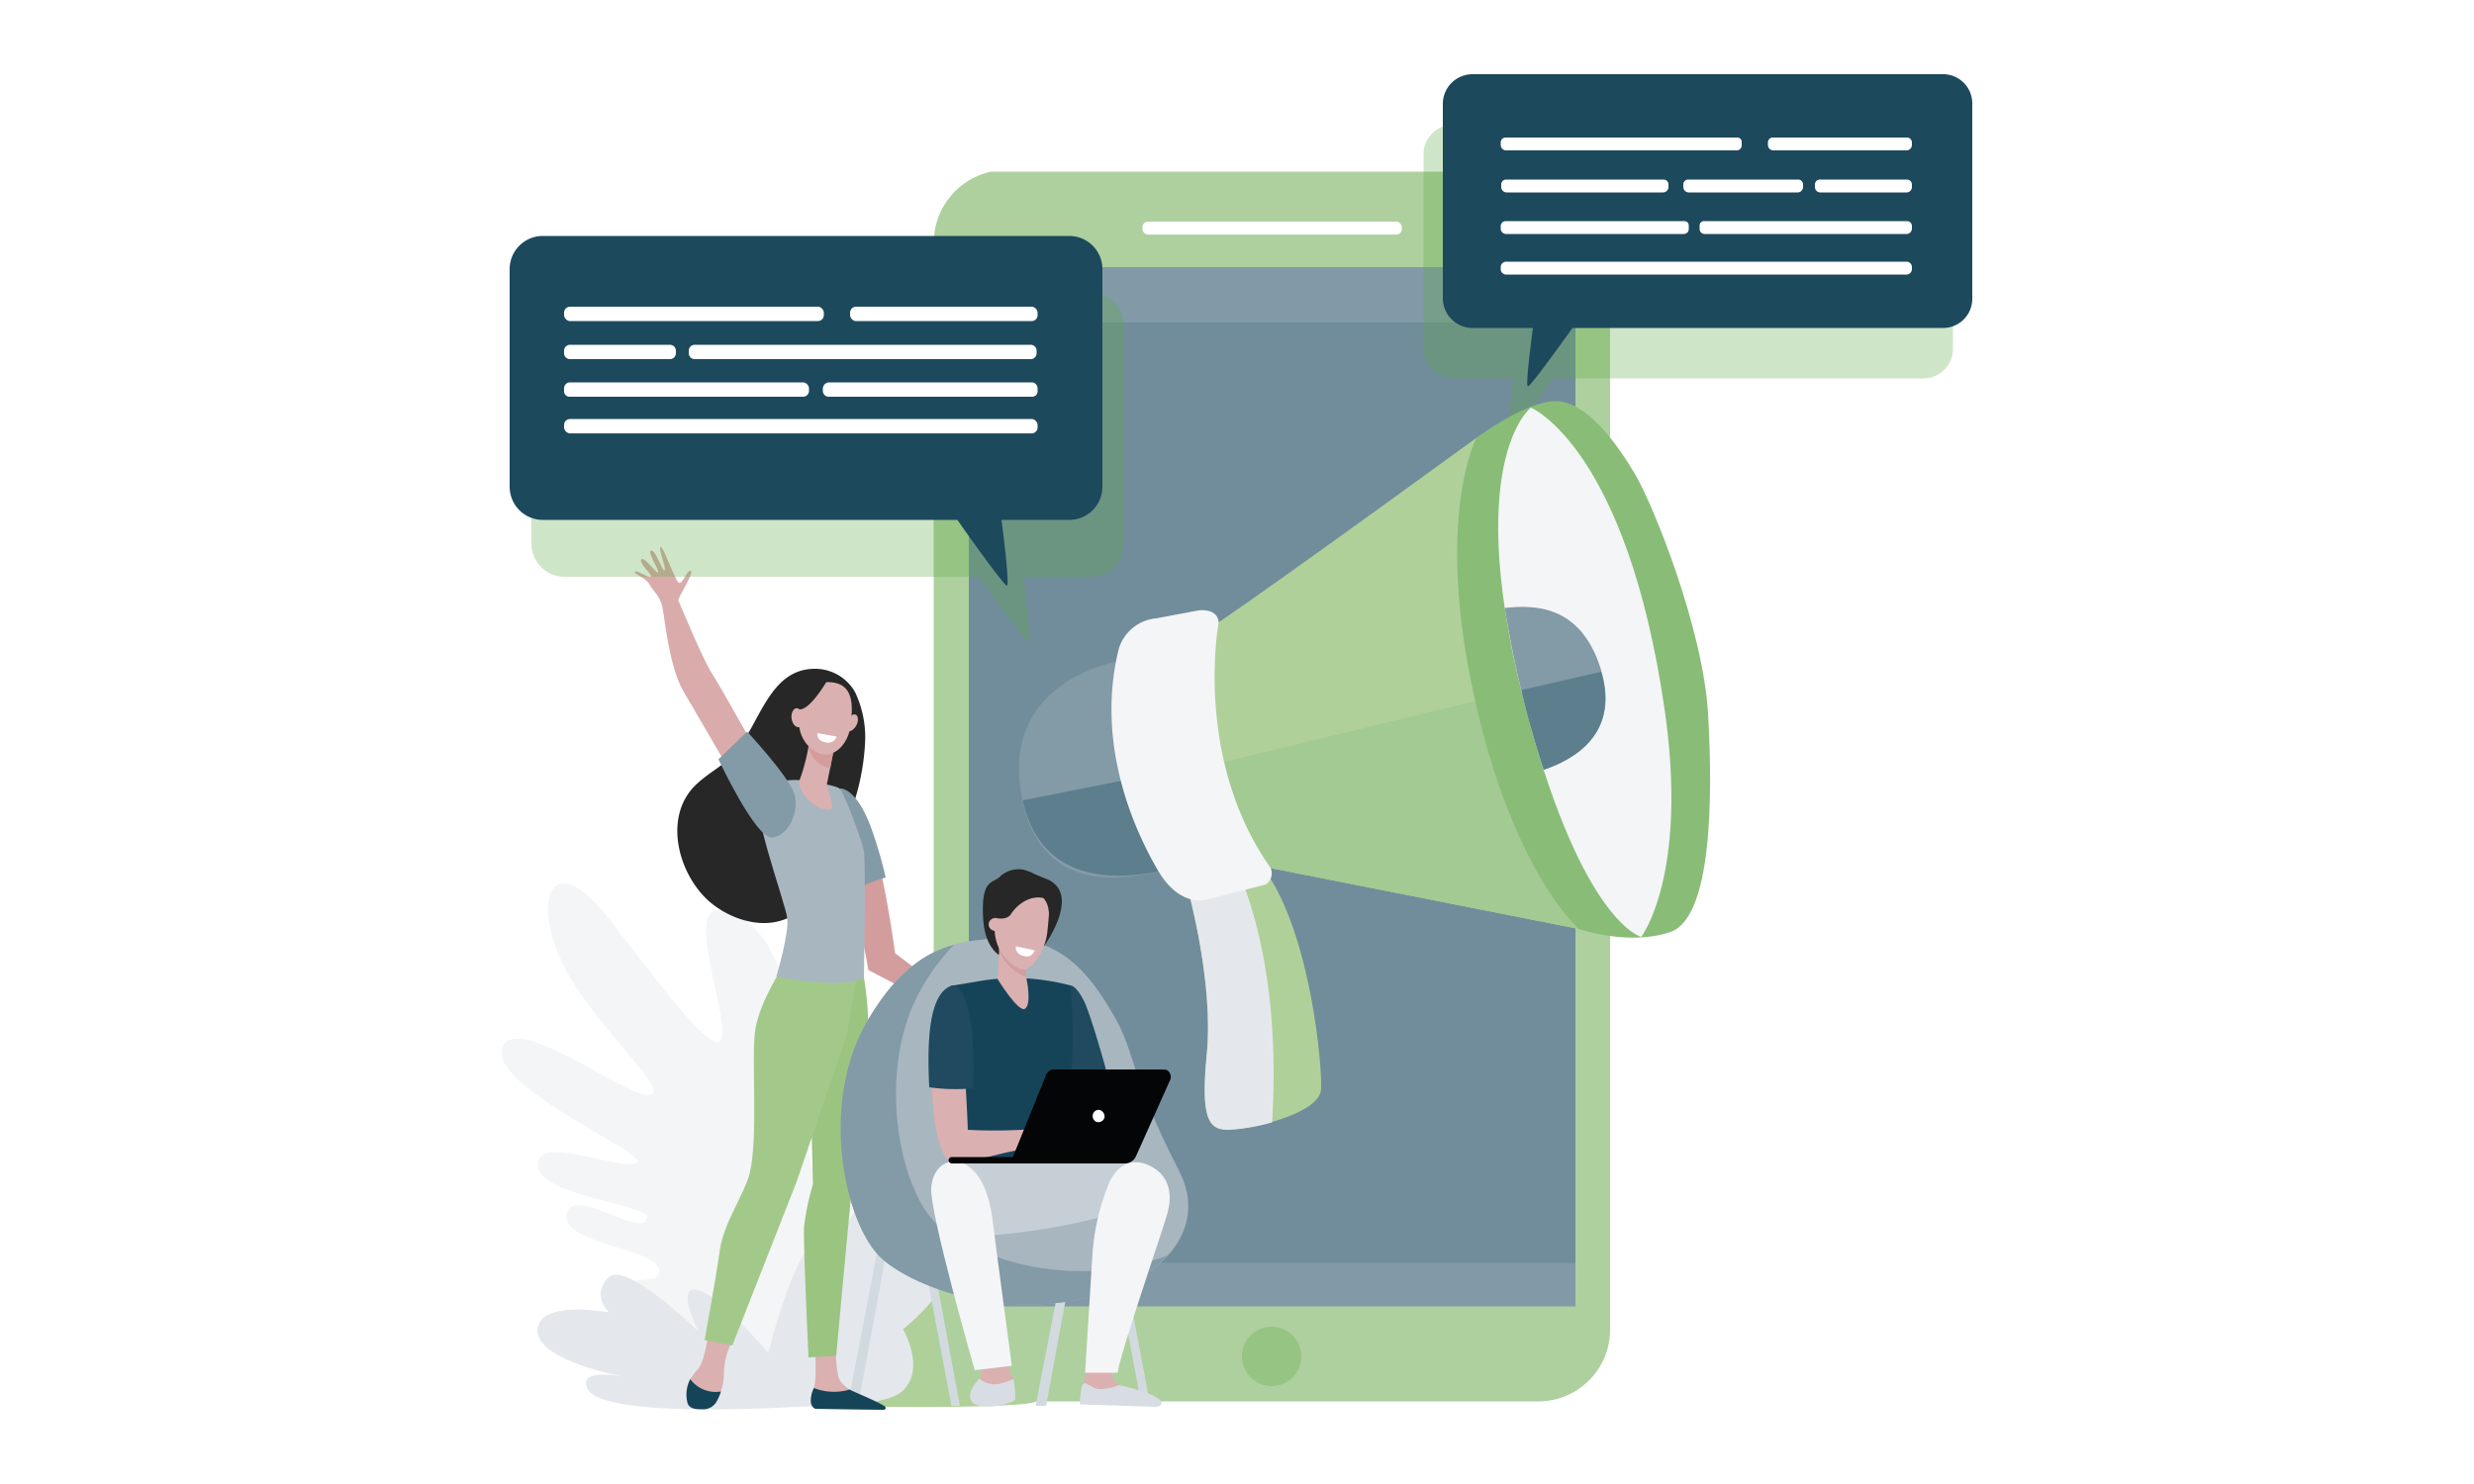 <?xml version="1.0" encoding="UTF-8"?> <svg xmlns="http://www.w3.org/2000/svg" id="Livello_1" data-name="Livello 1" viewBox="0 0 500 300"><defs><style>.cls-1{fill:#fff;}.cls-2,.cls-23{fill:#f4f5f7;}.cls-3{fill:#b0d099;}.cls-4{fill:#e4e8ec;}.cls-5{fill:#d3dadf;}.cls-6{fill:#272727;}.cls-7{fill:#d9abab;}.cls-8{fill:#d39d9e;}.cls-9{fill:#839aa7;}.cls-10{fill:#dbb0b1;}.cls-11{fill:#9bc480;}.cls-12{fill:#a3c98a;}.cls-13{fill:#a8b6c0;}.cls-14{fill:#154459;}.cls-15{fill:#add09e;}.cls-16{fill:#718d9b;}.cls-17{fill:#60a845;}.cls-17,.cls-23{opacity:0.3;}.cls-17,.cls-18,.cls-23{isolation:isolate;}.cls-18{fill:#cbd0d9;opacity:0.2;}.cls-19{fill:#1d495d;}.cls-20{fill:#5c7e8d;}.cls-21{fill:#a2ca92;}.cls-22{fill:#89bd77;}.cls-24{fill:#1f4a5f;}.cls-25{fill:#c6cfd6;}.cls-26{fill:#d7dde3;}.cls-27{fill:#040506;}</style></defs><rect class="cls-1" width="500" height="300"></rect><g id="Raggruppa_2955" data-name="Raggruppa 2955"><path id="Tracciato_11247" data-name="Tracciato 11247" class="cls-2" d="M168.9,253.9S181.1,227,177,221c-5.6-8.3-12.6,17.2-13,14.9-3.2-21.1-2.5-47.8-17.6-51.8-8.6-2.3.6,19.9-.5,25.6s-15.3-14.7-24.1-25.5-14.2-4.8-9.1,8.3,22.8,27.5,18.8,28.8-26.4-16.4-29.8-9.9c-4.1,8,30.4,22.1,26.9,23.7s-19.9-5.9-19.9.4,22.7,8,22.1,10.7c-.9,4.5-15.2-6.9-16.3-.7s19.4,6.8,18.7,11.7c-.5,2.8-5.6-.1-6.6,3.8-2.1,8.9,30.2,21.3,30.2,21.3Z"></path><path id="Tracciato_11248" data-name="Tracciato 11248" class="cls-3" d="M190.9,259.8c4.9,2.3,3.6,8.1,3.6,8.1s13.3-10.4,18.3-4.4,2.3,18-3.5,19.9-56.6.6-56.6.6S186.5,257.8,190.9,259.8Z"></path><path id="Tracciato_11249" data-name="Tracciato 11249" class="cls-4" d="M164.2,284.2s-15.6-20-22.1-23-.9,8-.9,8-14.8-14.6-18.3-10.9.2,7,.2,7-12.4-2.3-14.2,2.4c-2.8,7.1,17.6,10.7,17.6,10.7s-9.8-2.2-7.8,2.3C121.7,287.3,164.2,284.2,164.2,284.2Z"></path><g id="Raggruppa_2950" data-name="Raggruppa 2950"><g id="Raggruppa_2949" data-name="Raggruppa 2949"><path id="Tracciato_11250" data-name="Tracciato 11250" class="cls-4" d="M152.8,283.9s24.8,1.8,29.6-2.7.1-12.5.1-12.5,8.5-6.7,8.3-11.1-5.6-2.2-5.6-2.2,9.4-12.1,7.1-14.4c-4.1-4.3-15,8.3-15,8.3s3.2-6-.2-6.9c-5.1-1.4-8.9,13.3-8.9,13.3s1-5.8-2.6-5C159.3,252.1,152.8,283.9,152.8,283.9Z"></path></g></g><path id="Tracciato_11251" data-name="Tracciato 11251" class="cls-5" d="M173.4,284.2h-2.1L179,244l1.8.3Z"></path><g id="Raggruppa_2951" data-name="Raggruppa 2951"><path id="Tracciato_11252" data-name="Tracciato 11252" class="cls-6" d="M174.8,150.7a21.3,21.3,0,0,0-2-10.8,9.3,9.3,0,0,0-8.1-4.7c-10.2,0-11.4,13.5-17.9,18.7-2,1.6-4.2,2.9-6,4.6-6.9,6.4-3.8,18.1,2.5,23.7,4.4,3.8,11.3,6,16.7,3a16.5,16.5,0,0,0,6.5-7.1,98.7,98.7,0,0,0,5.1-13.1A47.1,47.1,0,0,0,174.8,150.7Z"></path><path id="Tracciato_11253" data-name="Tracciato 11253" class="cls-7" d="M153.1,152.2s-7.5-13.4-9.3-16.2-6.5-14.2-6.7-14.6,3.3-5.8,2.5-6-1.6,2.8-2.4,2.4-3.2-7.6-3.7-7.2,1.3,4.5.8,4.7-1.8-4.2-2.7-4,1.7,4,1.4,4.4-2.9-3.4-3.4-2.6,2.5,3.3,1.9,3.5-3-1.5-3.2-1,2.3,1.2,3,2.6,2.1,2.1,2.6,4.7,1.4,12,4.2,16.8l8.8,15.1Z"></path><path id="Tracciato_11254" data-name="Tracciato 11254" class="cls-8" d="M192.5,201.5l-11.6-8.8s-1.1-8.3-2.7-15.7c-2,.6-3.7,2.1-5.7,2.7l3,16.4,15.1,7.9,4.3,5.5,1-5.7Z"></path><path id="Tracciato_11255" data-name="Tracciato 11255" class="cls-9" d="M176.5,168.6c-3.2-9.6-6.7-9.2-6.7-9.2l2.7,20.3c2-.6,4.5-1.8,6.5-2.3A88.4,88.4,0,0,0,176.5,168.6Z"></path><path id="Tracciato_11256" data-name="Tracciato 11256" class="cls-10" d="M143.1,270s-.7,5-1.9,6.6a18.4,18.4,0,0,0-1.7,2.2,6.2,6.2,0,0,0,.3,5c.2.6-.1.6.6.8a4,4,0,0,0,4.9-2.3,11.8,11.8,0,0,0,1-4.2,14.5,14.5,0,0,1,1.6-6.8Z"></path><path id="Tracciato_11257" data-name="Tracciato 11257" class="cls-10" d="M164.6,272.3a36.5,36.5,0,0,1,.1,7.4c-.2,1-1.2,3-.7,3.9a2.3,2.3,0,0,0,1,1.2l12.7.2c.7,0,.2-.5-.3-.9a29.4,29.4,0,0,0-4.6-2.5l-1.1-.7a6.9,6.9,0,0,1-1.8-1.6c-.9-1-1-6-1-6Z"></path><path id="Tracciato_11258" data-name="Tracciato 11258" class="cls-11" d="M174.6,197.6s1.6,9.1.5,15.1-6.1,61.4-6.1,61.4l-5.6.3s-1.1-23.1-.9-26.4a50.6,50.6,0,0,1,1.8-8.6l-.5-18.7,7-24.6Z"></path><path id="Tracciato_11259" data-name="Tracciato 11259" class="cls-12" d="M158.1,195.6s-4.4,6.7-5.4,12.2.7,22.5-1.3,29.8c-1.1,3.9-5.2,9.9-5.9,15s-3.1,18.3-3.1,18.3L148,272l13-33.1L171.2,209l2.6-15.4Z"></path><path id="Tracciato_11260" data-name="Tracciato 11260" class="cls-13" d="M161.7,157.7s-5.9-.4-8.2,2.1,5.2,22.6,5.6,25.8-2.2,11.8-2.2,11.8,13.7,2.8,17.7.2c0,0,.4-23.2,0-25.5s-4-11.7-4.8-12.6S161.7,157.7,161.7,157.7Z"></path><path id="Tracciato_11261" data-name="Tracciato 11261" class="cls-10" d="M163.6,149.8a1.8,1.8,0,0,1-.1.5,38.3,38.3,0,0,1-1.9,7.4c-.8,1.5,2.8,6.5,6.3,5.9,1-.2-.9-4.6-.8-5s.4-2.1.7-3.4a15.5,15.5,0,0,1,.4-2.1l.6-3.4Z"></path><path id="Tracciato_11262" data-name="Tracciato 11262" class="cls-8" d="M163.5,150.3a1.8,1.8,0,0,0,.1-.5h5.2l-.6,3.4-.4,2.1a5.3,5.3,0,0,1-2.5-1.2,6.1,6.1,0,0,1-1.9-2.9C163.4,150.8,163.5,150.5,163.5,150.3Z"></path><path id="Tracciato_11263" data-name="Tracciato 11263" class="cls-10" d="M167.1,137.9a4.8,4.8,0,0,0-4,1.7c-1.5,2-3.2,8.2.7,11.6s7.6-.4,8.1-4.5S172.7,137.8,167.1,137.9Z"></path><path id="Tracciato_11264" data-name="Tracciato 11264" class="cls-10" d="M173.1,146.6c-.5.9-1.3,1.4-1.7,1.2s-.6-1.3-.1-2.2,1.2-1.4,1.7-1.1S173.5,145.8,173.1,146.6Z"></path><path id="Tracciato_11265" data-name="Tracciato 11265" class="cls-6" d="M167.4,137.2s-3.3,5.9-5.6,6.2-2.7,3.4-2.7,3.4.9-7.2,3.2-8.6A8.9,8.9,0,0,1,167.4,137.2Z"></path><path id="Tracciato_11266" data-name="Tracciato 11266" class="cls-14" d="M145.7,281.3a6.4,6.4,0,0,1-6.2-2.5,6.7,6.7,0,0,0-.5,5c.5,1.1,1.9,1.1,3.1,1.1a3.1,3.1,0,0,0,2.8-1.7A10.8,10.8,0,0,0,145.7,281.3Z"></path><path id="Tracciato_11267" data-name="Tracciato 11267" class="cls-14" d="M171.7,280.9a11.1,11.1,0,0,1-7.2-.3,5.6,5.6,0,0,0-.6,3.1c.3.9.7,1.1,1.1,1.1l13.6.2a.4.4,0,0,0,.4-.4.3.3,0,0,0-.1-.2C178.3,283.7,171.9,281.1,171.7,280.9Z"></path><path id="Tracciato_11268" data-name="Tracciato 11268" class="cls-10" d="M162.4,144.9c.2,1-.2,2-.9,2.1s-1.3-.6-1.5-1.6.2-2,.8-2.2S162.2,143.8,162.4,144.9Z"></path><path id="Tracciato_11269" data-name="Tracciato 11269" class="cls-9" d="M151,147.9s8.3,8.9,9.5,12.5-1.2,8.7-4.5,8.9-10.8-15.8-10.8-15.8Z"></path></g><path id="Tracciato_11270" data-name="Tracciato 11270" class="cls-15" d="M315.8,35h0l-.9-.3H200.3a14.7,14.7,0,0,0-11.5,12.8c0,.5-.1,1-.1,1.5V269.4a14.7,14.7,0,0,0,9.6,13.7h.1l.8.2H310.9a14.5,14.5,0,0,0,14.5-14.5V48.7A14.7,14.7,0,0,0,315.8,35Z"></path><rect id="Rettangolo_1146" data-name="Rettangolo 1146" class="cls-16" x="195.8" y="54" width="122.6" height="210.09"></rect><rect id="Rettangolo_1147" data-name="Rettangolo 1147" class="cls-1" x="230.9" y="44.8" width="52.4" height="2.63" rx="1.1"></rect><ellipse id="Ellisse_300" data-name="Ellisse 300" class="cls-17" cx="257" cy="274.2" rx="6" ry="6"></ellipse><rect id="Rettangolo_1148" data-name="Rettangolo 1148" class="cls-18" x="195.8" y="255.3" width="122.6" height="8.81"></rect><rect id="Rettangolo_1149" data-name="Rettangolo 1149" class="cls-18" x="195.8" y="54" width="122.6" height="11.15"></rect><g id="Raggruppa_2952" data-name="Raggruppa 2952"><path id="Tracciato_11271" data-name="Tracciato 11271" class="cls-17" d="M220.5,59.1H114a6.7,6.7,0,0,0-6.6,6.7h0v44.1a6.7,6.7,0,0,0,6.6,6.7h83.8c3.4,4.7,9.6,13.2,10.1,13.2s-.4-8-1.1-13.2h13.7a6.6,6.6,0,0,0,6.6-6.7h0V65.8A6.6,6.6,0,0,0,220.5,59.1Z"></path><path id="Tracciato_11272" data-name="Tracciato 11272" class="cls-19" d="M216.1,47.7H109.7a6.7,6.7,0,0,0-6.7,6.7h0v44a6.7,6.7,0,0,0,6.7,6.7h83.8c3.3,4.8,9.5,13.3,10,13.3s-.4-8.1-1.1-13.3h13.7a6.7,6.7,0,0,0,6.7-6.7h0v-44a6.7,6.7,0,0,0-6.7-6.7Z"></path><rect id="Rettangolo_1150" data-name="Rettangolo 1150" class="cls-1" x="114" y="62" width="52.5" height="2.91" rx="1.2"></rect><path id="Rettangolo_1151" data-name="Rettangolo 1151" class="cls-1" d="M115.2,69.7h20.2a1.2,1.2,0,0,1,1.2,1.2v.5a1.2,1.2,0,0,1-1.2,1.2H115.2a1.2,1.2,0,0,1-1.2-1.2h0v-.5A1.2,1.2,0,0,1,115.2,69.7Z"></path><path id="Rettangolo_1152" data-name="Rettangolo 1152" class="cls-1" d="M140.4,69.7h67.9a1.2,1.2,0,0,1,1.2,1.2v.5a1.2,1.2,0,0,1-1.2,1.2H140.4a1.2,1.2,0,0,1-1.2-1.2h0v-.5A1.2,1.2,0,0,1,140.4,69.7Z"></path><rect id="Rettangolo_1153" data-name="Rettangolo 1153" class="cls-1" x="171.8" y="62" width="37.9" height="2.91" rx="1.2"></rect><rect id="Rettangolo_1154" data-name="Rettangolo 1154" class="cls-1" x="114" y="84.7" width="95.7" height="2.91" rx="1.2"></rect><path id="Rettangolo_1155" data-name="Rettangolo 1155" class="cls-1" d="M115.2,77.3h47.1a1.3,1.3,0,0,1,1.2,1.2h0v.6a1.2,1.2,0,0,1-1.2,1.1H115.2a1.1,1.1,0,0,1-1.2-1.1h0v-.6A1.2,1.2,0,0,1,115.2,77.3Z"></path><path id="Rettangolo_1156" data-name="Rettangolo 1156" class="cls-1" d="M167.5,77.3h41a1.2,1.2,0,0,1,1.2,1.2v.6a1.1,1.1,0,0,1-1.2,1.1h-41a1.2,1.2,0,0,1-1.2-1.1h0v-.6A1.3,1.3,0,0,1,167.5,77.3Z"></path></g><path id="Rettangolo_1157" data-name="Rettangolo 1157" class="cls-1" d="M334.9,35.1H304.3a1,1,0,0,1-1-1v-.5a1.1,1.1,0,0,1,1-1.1h30.6a1.1,1.1,0,0,1,1.1,1.1v.5A1,1,0,0,1,334.9,35.1Z"></path><path id="Tracciato_11273" data-name="Tracciato 11273" class="cls-17" d="M293.7,25.2h95.1a6,6,0,0,1,5.9,6V70.6a6,6,0,0,1-5.9,5.9H313.9c-3,4.3-8.5,11.9-9,11.9s.4-7.2,1-11.9H293.7a6,6,0,0,1-6-5.9V31.2a6,6,0,0,1,6-6Z"></path><path id="Tracciato_11274" data-name="Tracciato 11274" class="cls-19" d="M297.6,15h95.1a5.9,5.9,0,0,1,5.9,6V60.3a5.9,5.9,0,0,1-5.9,6H317.8c-3,4.2-8.5,11.8-9,11.8s.4-7.1,1-11.8H297.6a6,6,0,0,1-6-6V21a6,6,0,0,1,6-6Z"></path><path id="Rettangolo_1158" data-name="Rettangolo 1158" class="cls-1" d="M385.4,30.4h-27a1.1,1.1,0,0,1-1.1-1.1h0v-.5a1,1,0,0,1,1.1-1h27a1,1,0,0,1,1,1h0v.5A1.1,1.1,0,0,1,385.4,30.4Z"></path><path id="Rettangolo_1159" data-name="Rettangolo 1159" class="cls-1" d="M385.4,38.9H367.8a1.1,1.1,0,0,1-1-1.1v-.5a1,1,0,0,1,1.1-1h17.5a1,1,0,0,1,1,1h0v.5a1.1,1.1,0,0,1-1,1.1Z"></path><path id="Rettangolo_1160" data-name="Rettangolo 1160" class="cls-1" d="M363.3,38.9h-22a1.1,1.1,0,0,1-1.1-1.1h0v-.5a1,1,0,0,1,1.1-1h22a1,1,0,0,1,1.1,1h0v.5a1.1,1.1,0,0,1-1.1,1.1Z"></path><path id="Rettangolo_1161" data-name="Rettangolo 1161" class="cls-1" d="M336.1,38.9H304.5a1.1,1.1,0,0,1-1.1-1.1v-.5a1,1,0,0,1,1.1-1h31.6a1,1,0,0,1,1.1,1h0v.5a1.1,1.1,0,0,1-1.1,1.1Z"></path><path id="Rettangolo_1162" data-name="Rettangolo 1162" class="cls-1" d="M351,30.4H304.3a1.1,1.1,0,0,1-1-1.1h0v-.5a1,1,0,0,1,1-1H351a.9.9,0,0,1,1,1v.5a1,1,0,0,1-1,1.1Z"></path><path id="Rettangolo_1163" data-name="Rettangolo 1163" class="cls-1" d="M385.4,55.5H304.3a1.1,1.1,0,0,1-1-1.1h0V54a1.1,1.1,0,0,1,1-1.1h81.1a1.1,1.1,0,0,1,1,1.1v.4a1.1,1.1,0,0,1-1,1.1Z"></path><path id="Rettangolo_1164" data-name="Rettangolo 1164" class="cls-1" d="M385.4,47.3H344.5a1,1,0,0,1-1-1.1h0v-.5a.9.9,0,0,1,1-1h40.9a1,1,0,0,1,1,1h0v.5A1.1,1.1,0,0,1,385.4,47.3Z"></path><path id="Rettangolo_1165" data-name="Rettangolo 1165" class="cls-1" d="M340.3,47.3h-36a1.1,1.1,0,0,1-1-1.1h0v-.5a1,1,0,0,1,1-1h36a.9.9,0,0,1,1,1v.5a1,1,0,0,1-1,1.1Z"></path><g id="Raggruppa_2953" data-name="Raggruppa 2953"><path id="Tracciato_11275" data-name="Tracciato 11275" class="cls-9" d="M226.4,133.6s-23.7,3.5-20.1,26.4,23.8,17,29,15.9S226.4,133.6,226.4,133.6Z"></path><path id="Tracciato_11276" data-name="Tracciato 11276" class="cls-20" d="M235.3,175.9c2.4-.4.7-9.7-1.9-19.4l-26.7,5.3C210.9,181.1,230.2,177,235.3,175.9Z"></path><path id="Tracciato_11277" data-name="Tracciato 11277" class="cls-3" d="M240.1,179.9s5.2,18.6,3.8,33.1.7,15.8,5.7,15.3,17.2-3.4,17.4-8.2-2-29.6-10.5-42.9S240.1,179.9,240.1,179.9Z"></path><path id="Tracciato_11278" data-name="Tracciato 11278" class="cls-4" d="M248.2,172.1a66.5,66.5,0,0,0-8.1,7.8s5.2,18.6,3.8,33.1.7,15.8,5.7,15.3a39.6,39.6,0,0,0,7.5-1.4C259.1,193.7,250.5,175.9,248.2,172.1Z"></path><path id="Tracciato_11279" data-name="Tracciato 11279" class="cls-3" d="M298.4,88.5s-39.4,28.7-52.1,37.3l-7.5,11.1,5.3,32.3,12.7,6.3,62.3,12.3-1.5-7-11.3-31.3-5.7-35.7-1.7-21.9Z"></path><path id="Tracciato_11280" data-name="Tracciato 11280" class="cls-21" d="M306.3,149.5l-1.5-9.4-63,15.3,2.3,13.8,12.7,6.3,62.3,12.3-1.5-7Z"></path><path id="Tracciato_11281" data-name="Tracciato 11281" class="cls-2" d="M246.3,125.8s-5.2,27.4,10.5,49.7a2.7,2.7,0,0,1-1,3.3l-11.7,3s-5.5,2-10.1-5.9-12.7-25.3-7.9-44.7a8.7,8.7,0,0,1,7.6-6.2l8.5-1.6S246,122.8,246.3,125.8Z"></path><path id="Tracciato_11282" data-name="Tracciato 11282" class="cls-22" d="M298.4,88.5s10.2-7.6,16.2-7.4,11.8,8,15.7,14.5,13.9,31.6,14.9,48.6.8,41.3-7.6,44.2-18.5-.6-18.5-.6-13.5-11.6-21.3-47.6S298.4,88.5,298.4,88.5Z"></path><path id="Tracciato_11283" data-name="Tracciato 11283" class="cls-2" d="M331.7,189.4s9.6-12.5,4.7-46.1c-7.7-52.9-27-60.9-27-60.9s-14.4,10.9-.7,62.1C320,186.6,331.7,189.4,331.7,189.4Z"></path><path id="Tracciato_11284" data-name="Tracciato 11284" class="cls-9" d="M304.1,122.9c1.2,7.3,2.7,14.5,4.6,21.6,1.1,4,2.2,7.8,3.3,11.1,6-2,15.6-7.2,11.5-20.4S309.7,122.3,304.1,122.9Z"></path><path id="Tracciato_11285" data-name="Tracciato 11285" class="cls-20" d="M308.7,144.5c1.1,4,2.2,7.8,3.3,11.1,5.9-2,15.3-7.1,11.6-19.8l-16.1,3.7C307.8,141.1,308.3,142.8,308.7,144.5Z"></path><path id="Tracciato_11286" data-name="Tracciato 11286" class="cls-23" d="M256.8,175.5a61.1,61.1,0,0,1-9.4-21.4L226.6,158a68.4,68.4,0,0,0,7.4,17.9c4.6,7.9,10.1,5.9,10.1,5.9l11.7-3A2.7,2.7,0,0,0,256.8,175.5Z"></path></g><path id="Tracciato_11287" data-name="Tracciato 11287" class="cls-5" d="M230.7,284l1.7-.3L224.9,244l-1.7.3Z"></path><path id="Tracciato_11288" data-name="Tracciato 11288" class="cls-5" d="M211.4,284.2h-2.1l7.8-40.2,1.7.3Z"></path><path id="Tracciato_11289" data-name="Tracciato 11289" class="cls-5" d="M192.3,284.2H194l-7.4-40-1.8.3Z"></path><path id="Tracciato_11290" data-name="Tracciato 11290" class="cls-13" d="M199.8,189.8c-6.8.7-15.7,1.5-24.5,16.6-9.8,16.6-4.6,41.3,3,48.1s32.7,15.4,53.8,2.7c0,0,12.7-7.7,6.2-20.5-10.1-19.6-8.7-23.7-13.2-31.4S214.4,188.2,199.8,189.8Z"></path><path id="Tracciato_11291" data-name="Tracciato 11291" class="cls-9" d="M175.3,206.4c6-10.3,12.1-13.9,17.5-15.4a44,44,0,0,0-6.4,8.5c-9.7,16.6-4.6,41.3,3.1,48.1s27.3,13.5,46.5,6.2a25,25,0,0,1-3.9,3.4c-21.1,12.7-46.1,4.2-53.8-2.7S165.5,223,175.3,206.4Z"></path><path id="Tracciato_11292" data-name="Tracciato 11292" class="cls-7" d="M221.8,214.9l1.8,5.3-5.4-2.1Z"></path><path id="Tracciato_11293" data-name="Tracciato 11293" class="cls-24" d="M216.3,199.2c.3,0,1.3.3,2.7,3s4.5,13.9,4.5,13.9l-7.9,3-1.1-2.2-1.6-16.8Z"></path><path id="Tracciato_11294" data-name="Tracciato 11294" class="cls-14" d="M205.7,197.7a47.5,47.5,0,0,1,10.6,1.5s1.9,16.5-1.8,29.1c-.8,2.8.7,11.6.7,11.6l-23.6-.3s2.8-21.4,1.7-24.8-1.1-15.5-1.1-15.5l5.4-.9A44.3,44.3,0,0,1,205.7,197.7Z"></path><path id="Tracciato_11295" data-name="Tracciato 11295" class="cls-10" d="M203,270.6s.5,6.1,1.5,7.7-.1,4.5-.1,4.9-2.1,1-5.2.6-3.1-1-2.8-2.2,1.9-2.7,2-3.8a30.6,30.6,0,0,0-1-5.1Z"></path><path id="Tracciato_11296" data-name="Tracciato 11296" class="cls-25" d="M212.5,235s16.4-.9,20,1.3-.7,6.7-.7,6.7-13.2,5.8-35.5,7c-5.2.3-5.7-13.7-4.7-14.8S212.5,235,212.5,235Z"></path><path id="Tracciato_11297" data-name="Tracciato 11297" class="cls-26" d="M198.8,284.3c-3.2-.3-2.8-1.9-2.6-3.1a11,11,0,0,1,1.7-2.5,4.5,4.5,0,0,0,2.1,1c1.5.5,3.5-.4,4.8-.9a18.4,18.4,0,0,1,.4,4.1C205.1,283.3,202,284.6,198.8,284.3Z"></path><path id="Tracciato_11298" data-name="Tracciato 11298" class="cls-2" d="M200.6,246.6c.6,5,3.9,29.5,3.9,29.5l-7.5.9s-9.2-32-8.8-36.9,4-5.3,4-5.3S198.9,233.6,200.6,246.6Z"></path><path id="Tracciato_11299" data-name="Tracciato 11299" class="cls-10" d="M192,201.1c2.2-.8,3.3,19.1,3.6,27.3a102.6,102.6,0,0,0,12.4-.1c.8-.1,2.6-.8,3.4-.9h2a38.2,38.2,0,0,1,4.6,2.1c.4.5,1.6,1.6,1.4,2.1s-2.3-1.4-2.3-1.4l-1-.5c1.3,1.2,3.7,2.8,3.3,3.4s-2.5-1.1-4-2.2c1.3,1.2,2.9,3.3,2.6,3.6s-2.2-2.1-4.2-2.8-1.5.4-2.1.5a3.7,3.7,0,0,1-1.5.1l-2.1-.6c-.7.1-.7.5-1.5.6l-3.3.7c-6.3,1.5-8.4,2.2-10.4,2.2C187.1,235.1,186.8,203.1,192,201.1Z"></path><path id="Tracciato_11300" data-name="Tracciato 11300" class="cls-24" d="M187.8,219.8c-.4-8.4-.3-18.7,4.4-20.5,1.8-.7,5.1,3.5,4.5,20.7A37.8,37.8,0,0,1,187.8,219.8Z"></path><path id="Tracciato_11301" data-name="Tracciato 11301" class="cls-7" d="M214.1,216.2h-.5l-7.2,17.7h.5Z"></path><path id="Tracciato_11302" data-name="Tracciato 11302" class="cls-10" d="M224.9,275.8a4,4,0,0,0,.5,3.5c1.2,1.3,6,2.7,6.7,3.5a1.9,1.9,0,0,1,.5,1.3l-13.6-.3v-4.1l.7-3Z"></path><path id="Tracciato_11303" data-name="Tracciato 11303" class="cls-26" d="M226.2,280s-3.5,1.4-5.2.5-1.6-1-2.1-.7-.7,4.1-.7,4.1l15.4.5c1,0,1.6-.8.7-1.5a9.5,9.5,0,0,0-1.7-1A43.2,43.2,0,0,0,226.2,280Z"></path><path id="Tracciato_11304" data-name="Tracciato 11304" class="cls-2" d="M224.3,238.8c1.1-2.2,3.5-5.1,7.7-3.3s5.1,5.7,3.9,9.9-9.7,28.7-10,32.1h-6.6s1.2-19.4,1.5-24.1A45.9,45.9,0,0,1,224.3,238.8Z"></path><path id="Tracciato_11305" data-name="Tracciato 11305" class="cls-27" d="M235.2,216.2H212.9a1.7,1.7,0,0,0-1.4.9l-6.8,16.8H192.4a.7.7,0,0,0-.7.6h0a.7.7,0,0,0,.7.7h35a2.5,2.5,0,0,0,2.2-1.5l6.9-15.4a1.6,1.6,0,0,0-.7-2Z"></path><path id="Tracciato_11306" data-name="Tracciato 11306" class="cls-1" d="M223.2,226a1.3,1.3,0,0,1-1.6.8,1.3,1.3,0,0,1-.7-1.6,1.2,1.2,0,0,1,1.4-.8A1.4,1.4,0,0,1,223.2,226Z"></path><g id="Raggruppa_2954" data-name="Raggruppa 2954"><path id="Tracciato_11307" data-name="Tracciato 11307" class="cls-6" d="M211,177.5l-1.9-.8a10.9,10.9,0,0,0-2.3-.9,5.6,5.6,0,0,0-4.6,1.3c-1.4,1.6-4,.3-3.5,8.6s5.8,8.4,6,8.3l4.7-6.1,1.6,3.4C211,191.2,219.1,180.2,211,177.5Z"></path><path id="Tracciato_11308" data-name="Tracciato 11308" class="cls-10" d="M207,194.7l.5,3.4s1,4.8-.3,5.8-5.6-6-5.6-6l.5-8.6Z"></path><path id="Tracciato_11309" data-name="Tracciato 11309" class="cls-8" d="M201.9,192.1a9.4,9.4,0,0,0,5.5,5.4l-.4-2.8-4.9-5.4Z"></path><path id="Tracciato_11310" data-name="Tracciato 11310" class="cls-10" d="M206.8,180a4.5,4.5,0,0,1,5.1,3.8c0,.3.1.5.1.8s-.2,2.9-.4,4.3c-.6,3.9-3.3,7.4-5,7.1s-6.2-3.7-5.5-9.3C201.6,183.3,203.9,180.5,206.8,180Z"></path><path id="Tracciato_11311" data-name="Tracciato 11311" class="cls-10" d="M202.4,187.4a1.3,1.3,0,0,1-1.7.7,1.3,1.3,0,0,1-.8-1.7,1.4,1.4,0,0,1,1.5-.8A1.5,1.5,0,0,1,202.4,187.4Z"></path><path id="Tracciato_11312" data-name="Tracciato 11312" class="cls-6" d="M201.4,185.6s2.1.5,2.9-.8,3.6-4.3,7.2-3.1-3.2-3-3.5-3h-3.7s-2.6,2.2-2.7,2.4-.9,2.9-.9,2.9Z"></path></g><path id="Tracciato_11313" data-name="Tracciato 11313" class="cls-1" d="M205.3,191.3l3.8.8a1.6,1.6,0,0,1-2,1.2C205,192.9,205.3,191.3,205.3,191.3Z"></path><path id="Tracciato_11314" data-name="Tracciato 11314" class="cls-1" d="M165.2,148.2l3.9.7a1.8,1.8,0,0,1-2.1,1.2C164.9,149.8,165.2,148.2,165.2,148.2Z"></path></g></svg> 